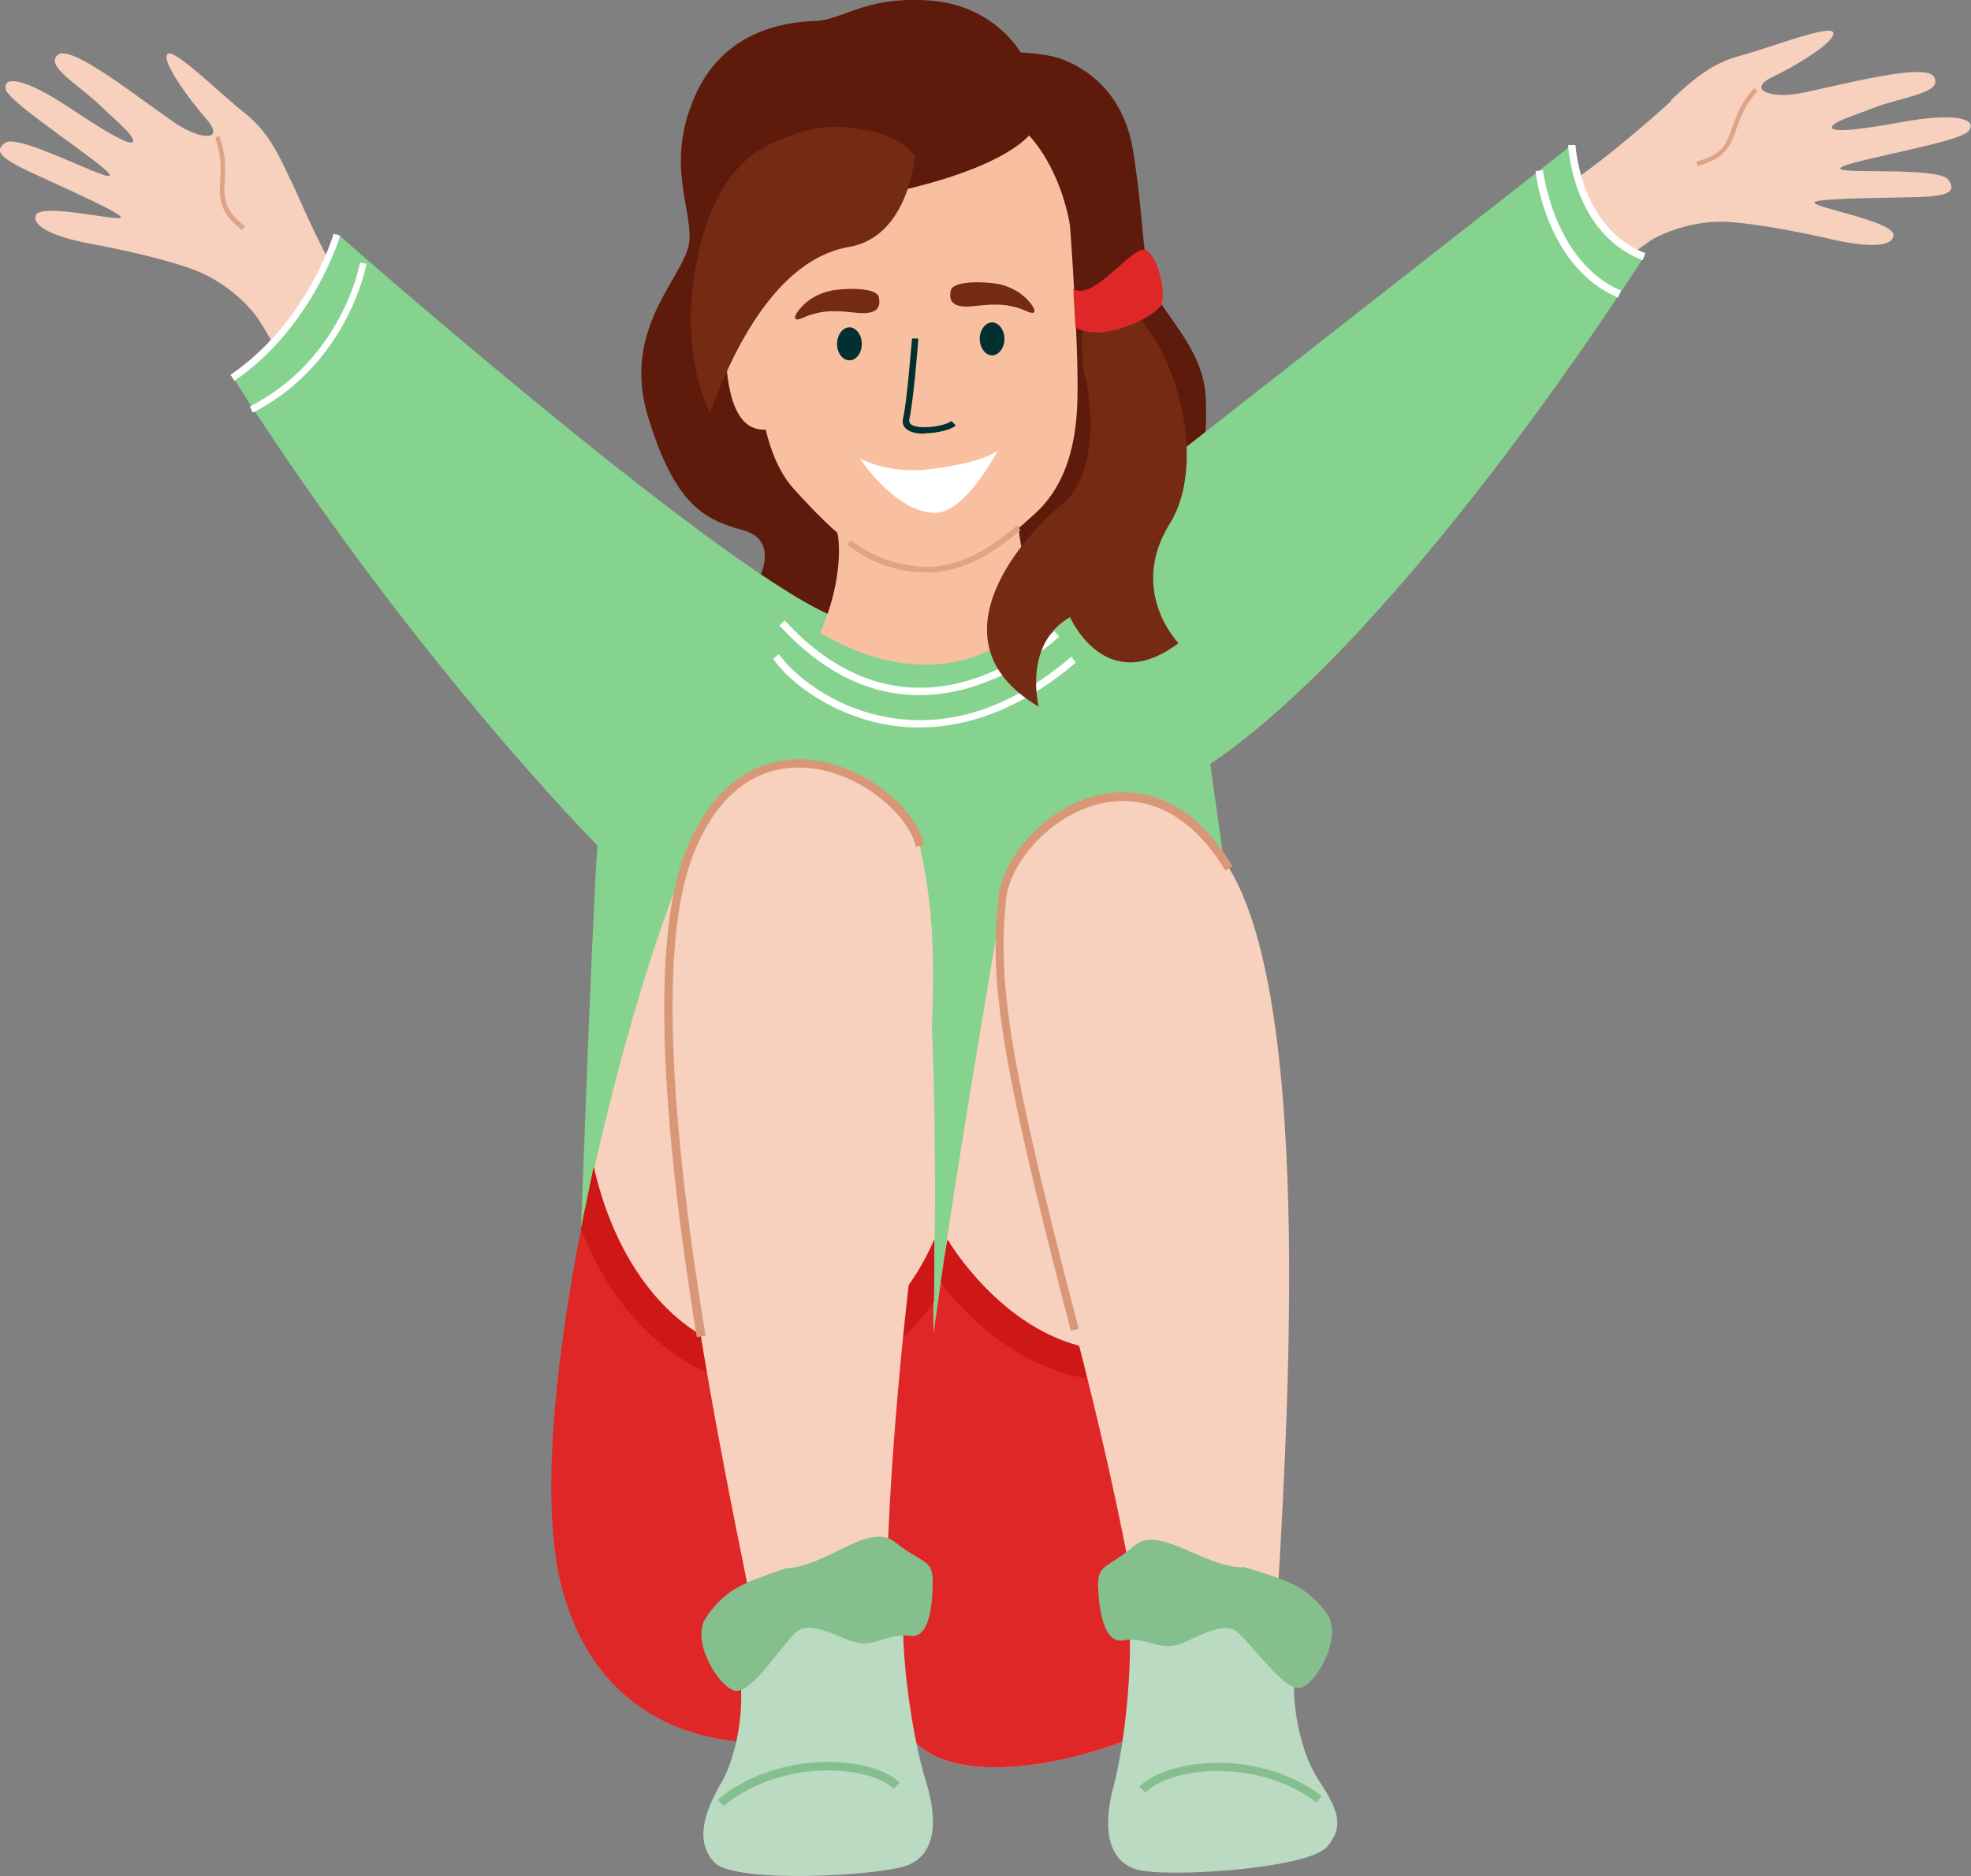 <?xml version="1.0" encoding="UTF-8"?> <svg xmlns="http://www.w3.org/2000/svg" id="_Слой_2" data-name="Слой 2" viewBox="0 0 47.8 45.51"><rect x="0" y="0" width="47.8" height="45.51" fill="#808080" stroke="none"/><defs><style> .cls-1 { fill: #ce1717; } .cls-2 { fill: #badac1; } .cls-3 { fill: #fff; } .cls-4 { fill: #f7d0be; } .cls-5 { fill: #023030; } .cls-6 { fill: #f8c0a0; } .cls-7 { fill: #86bf8e; } .cls-8 { fill: #752a13; } .cls-9 { fill: #85d38e; } .cls-10 { fill: #d89877; } .cls-11 { fill: #e02727; } .cls-12 { fill: #5e1b0b; } .cls-13 { fill: #dfa385; } </style></defs><g id="_Слой_1-2" data-name="Слой 1"><g id="Icon2"><g><g><path class="cls-12" d="M24.75,1.27S24.1.11,22.52.01c-1.59-.1-2.05.48-2.78.5-.73.03-2.21.24-2.9,1.85-.69,1.61-.07,2.64-.12,3.47-.05.83-1.67,2.07-1.01,4.26.66,2.19,1.4,2.52,2.31,2.77.91.25.37,1.21.37,1.21,0,0,2.43,2.47,6.69.81,4.26-1.66,4.21-4.07,4.16-5.24s-1.01-1.98-1.28-2.64c-.27-.67-.22-1.8-.49-3.39-.27-1.59-1.42-2.07-1.76-2.19s-.97-.15-.97-.15Z"></path><g><g><path class="cls-4" d="M40.53,2.45c-.57.52-1.53,1.34-2.27,1.86,0,0-.04.75,1.02,2.08.2-.16.47-.36.67-.5.04-.02.07-.05.1-.07.32-.19,1.03-.47,1.81-.44.78.04,2.08.31,2.54.42.46.11,1.46.29,1.52-.08.06-.36-2.06-.7-1.91-.82.15-.11,2.41-.1,2.73-.13.32-.03.75-.06.52-.4-.23-.35-2.79-.12-2.62-.3.17-.18,2.91-.61,3.11-.9.2-.28-.3-.45-1.62-.21-1.32.24-1.75.24-1.7.11.06-.12.4-.22,1.08-.48.68-.25,1.63-.34,1.39-.73-.24-.39-2.77.35-3.42.43-.65.07-1.07-.15-.48-.43.59-.28,1.53-.86,1.46-1.07-.07-.21-1.57.38-2.25.56-.68.18-1.12.55-1.69,1.08Z"></path><path class="cls-13" d="M41.17,4.03l-.03-.11c.64-.17.73-.43.87-.83.1-.28.21-.6.53-.95l.08.08c-.31.33-.41.64-.51.91-.14.4-.25.71-.95.9Z"></path></g><g><path class="cls-4" d="M7.06,4.38c.32.71.76,1.74,1.25,2.51,0,0,0,0,0,0h0c0,.06-.12.81-1.59,1.61-.13-.22-.3-.52-.43-.72-.02-.04-.05-.07-.07-.1-.22-.31-.77-.85-1.5-1.13-.73-.28-2.03-.55-2.49-.63-.46-.08-1.45-.32-1.37-.68.08-.36,2.16.18,2.07.02-.09-.16-2.18-1.06-2.47-1.22-.28-.16-.67-.35-.33-.58.34-.23,2.61,1.01,2.53.78-.08-.23-2.44-1.73-2.52-2.07-.08-.34.45-.29,1.57.46,1.12.75,1.52.92,1.52.79,0-.14-.28-.37-.81-.87-.53-.51-1.37-.97-1-1.23.37-.26,2.42,1.44,2.98,1.76.57.33,1.04.3.6-.2-.44-.5-1.09-1.4-.94-1.57.15-.16,1.3.98,1.86,1.42.55.43.82.96,1.14,1.67Z"></path><path class="cls-13" d="M5.87,5.58l.07-.09c-.52-.41-.51-.69-.49-1.11.02-.3.03-.63-.13-1.08l-.1.04c.15.43.14.75.12,1.04-.02.42-.04.76.53,1.2Z"></path></g><path class="cls-9" d="M29.35,18.53l1.7,12.13.15,2.11s-1.72.35-1.89.35h-9.73c-4.31.06-5.55-1.65-5.55-1.65,0,0,.34-9.55.46-10.96,0,0-4.51-4.54-8.85-11.37,0,0,1.9-1.52,2.54-3.47,0,0,8.93,7.86,11.89,9.22,2.96,1.36,7.13-2.82,7.13-2.82l10.94-8.57s.11,2.22,1.74,2.71c0,0-5.71,9.05-10.51,12.31Z"></path><g><path class="cls-3" d="M5.68,9.23l-.09-.14c1.86-1.26,2.5-3.4,2.5-3.42l.16.05s-.66,2.22-2.57,3.52Z"></path><path class="cls-3" d="M6.13,10.01l-.07-.15c2.24-1.14,2.67-3.46,2.67-3.49l.16.03s-.44,2.43-2.76,3.61Z"></path><path class="cls-3" d="M39.83,6.31c-1.7-.66-1.8-2.77-1.8-2.79h.18s.1,2.01,1.69,2.62l-.06.17Z"></path><path class="cls-3" d="M39.24,7.22c-1.73-.74-1.99-2.97-2-3.07l.18-.02s.26,2.22,1.89,2.92l-.07.17Z"></path><path class="cls-3" d="M24.33,17.2c-.87.38-1.75.52-2.62.41-1.37-.18-2.5-.97-2.96-1.63l.14-.11c.32.45,1.32,1.36,2.84,1.56,1.44.19,2.87-.32,4.25-1.5l.11.14c-.57.49-1.16.87-1.76,1.13Z"></path><path class="cls-3" d="M24.12,16.46c-.55.24-1.21.42-1.93.4-1.19-.03-2.29-.6-3.29-1.69l.13-.12c.96,1.05,2.03,1.6,3.17,1.63,1.9.06,3.36-1.35,3.37-1.37l.12.13s-.64.61-1.56,1.02Z"></path></g></g><g><path class="cls-4" d="M22.66,30.06c0,.42,0,.83-.01,1.22,0,.1,0,.2,0,.3,0,.26,0,.51,0,.74,0,.85-.02,1.58-.01,2.1.01,2.14.02,4.69-.74,6.24-.31.64-.76,1.1-1.38,1.31-2.15.7-5.91.47-6.9-3.56-.48-1.95-.16-5.26.49-8.6.03-.17.07-.34.1-.51.07-.33.14-.66.21-.99.68-3.05,1.58-5.97,2.35-7.72,0,0,.74-.75,1.5-1.22.76-.47,2.25-.61,3.49.74.85.93.94,5.94.91,9.95Z"></path><path class="cls-4" d="M29.46,40.94c-1.48,1.48-5.9,2.7-7.24,1.34-.21-.21-.31-.79-.34-1.62-.06-1.88.3-5.07.76-8.34.06-.4.11-.8.17-1.2.05-.35.1-.69.15-1.03h0c.54-3.58,1.13-6.91,1.35-8.3,0,0,.18-.9,1.08-1.69.9-.79,2.37-.38,3.12,1.17.59,1.22,1.21,5.92,1.48,10.43,0,.15.02.3.03.45,0,.14.01.27.02.41.2,4.02.1,7.7-.57,8.38Z"></path><path class="cls-11" d="M29.46,40.94c-1.48,1.48-5.9,2.7-7.24,1.34-.21-.21-.31-.79-.34-1.62-.31.64-.76,1.1-1.38,1.31-2.15.7-5.91.47-6.9-3.56-.48-1.95-.16-5.26.49-8.6.03-.17.07-.34.1-.51h0s1.85,3.95,4.25,3.91c2-.03,3.69-1.45,4.2-1.92,0,.1,0,.2,0,.3,0,.26,0,.51,0,.74.06-.4.11-.8.17-1.2,0,0,2.81,1.89,4.06,2.08.86.13,2.32-.59,3.14-1.05,0,.14.01.27.02.41.2,4.02.1,7.7-.57,8.38Z"></path><path class="cls-1" d="M22.66,30.06c0,.53,0,1.04-.01,1.52-.41.57-.89,1.04-1.44,1.38-.71.45-1.53.69-2.35.69-.2,0-.39-.01-.59-.04-1.13-.16-2.16-.77-2.99-1.75-.49-.58-.89-1.27-1.19-2.05.1-.5.2-1.01.31-1.51.57,2.53,2.09,4.31,3.97,4.58,1.42.2,3.26-.45,4.29-2.82Z"></path><path class="cls-1" d="M30.03,32.56c-.98.63-1.97.94-2.93.94-.3,0-.6-.03-.89-.09-1.64-.34-2.8-1.52-3.4-2.29.05-.35.1-.69.16-1.03h.02s0-.01,0-.01c.02.04,1.29,2.18,3.38,2.61,1.16.24,2.38-.1,3.62-.99.02.29.03.58.05.86Z"></path></g><g><path class="cls-4" d="M18.23,38.95c-.87-4.32-3.05-14.65-1.47-18.37,1.58-3.72,5.23-1.55,5.55-.05.44,2.02.49,3.94-.27,10.61-.57,5.01-.54,7.82-.54,7.82,0,0,.11,2.24-1.25,2.24s-2.01-2.24-2.01-2.24Z"></path><path class="cls-10" d="M16.9,32.44c-.97-5.96-1.05-9.96-.23-11.9.85-2,2.22-2.18,2.97-2.11,1.36.13,2.59,1.2,2.77,2.07l-.2.04c-.17-.78-1.34-1.79-2.59-1.91-.84-.08-2.01.2-2.76,1.98-.81,1.9-.72,5.86.25,11.79l-.2.03Z"></path><path class="cls-2" d="M21.91,39.28c-.05.94.22,2.89.54,3.91.32,1.03.22,1.8-.45,2.06-.66.25-4.16.45-4.67-.07-.5-.52-.23-1.26.16-1.93.39-.67.57-1.84.45-2.61-.13-.78.33-1.88,1.47-2.13,1.13-.25,2.16.02,2.35.32.2.31.14.45.14.45Z"></path><path class="cls-7" d="M19.09,38.04c.97-.05,1.99-1.14,2.62-.63.63.51.91.4.91.94,0,.54-.07,1.41-.55,1.33-.48-.07-.81.23-1.21.18-.4-.05-1.19-.6-1.55-.27-.36.32-1.09,1.51-1.49,1.42-.39-.09-1.08-1.21-.7-1.77.38-.56.75-.76,1.22-.94.47-.18.75-.27.75-.27Z"></path><path class="cls-7" d="M17.54,43.81l-.13-.16c.67-.55,1.56-.87,2.5-.91.81-.03,1.56.16,1.91.5l-.14.15c-.59-.56-2.69-.76-4.14.42Z"></path></g><g><path class="cls-4" d="M30.94,39.45c.26-4.4.96-14.94-1.13-18.39-2.08-3.46-5.39-.79-5.5.73-.15,2.06.07,3.97,1.76,10.46,1.27,4.88,1.64,7.66,1.64,7.66,0,0,.21,2.23,1.55,2.04,1.35-.19,1.68-2.5,1.68-2.5Z"></path><path class="cls-10" d="M25.97,32.28c-1.74-6.68-1.97-8.48-1.76-10.5.1-.96,1.11-2.2,2.45-2.5.72-.16,2.1-.16,3.23,1.73l-.17.11c-.79-1.31-1.86-1.89-3.02-1.63-1.24.28-2.21,1.45-2.3,2.32-.2,1.99.02,3.77,1.76,10.42l-.2.05Z"></path><path class="cls-2" d="M27.38,39.38c.09.93-.09,2.89-.37,3.93-.28,1.04-.14,1.81.53,2.03.67.22,4.16,0,4.64-.54.48-.54.2-1-.22-1.65-.42-.65-.65-1.81-.56-2.59.09-.78-.41-1.86-1.56-2.06s-2.15.11-2.34.42c-.18.31-.12.46-.12.46Z"></path><path class="cls-7" d="M30.14,38.02c-.97-.01-2.04-1.05-2.64-.52-.61.53-.89.43-.87.98.02.54.13,1.4.61,1.31.48-.09.82.2,1.22.13.4-.07,1.17-.65,1.54-.34.37.31,1.16,1.47,1.55,1.36.39-.11,1.02-1.25.63-1.8-.4-.54-.78-.72-1.26-.89-.47-.16-.76-.24-.76-.24Z"></path><path class="cls-7" d="M31.93,43.72c-1.49-1.12-3.59-.83-4.15-.24l-.15-.14c.34-.35,1.08-.57,1.88-.58h.02c.94,0,1.83.28,2.52.8l-.12.16Z"></path></g></g><g><path class="cls-6" d="M20.31,12.92c.11.59-.03,1.58-.42,2.42,0,0,2.99,2.06,5.32-.5,0,0-.38-.9-.51-2.04-.13-1.14-4.4.13-4.4.13Z"></path><path class="cls-6" d="M18.28,6.95c.09,1.25-.08,3.76.98,4.92,1.06,1.16,1.78,1.83,3.02,1.93,1.23.1,2.19-.77,2.82-1.34.63-.57,1.01-1.47,1.03-2.81.03-1.34-.18-4.17-.18-4.17,0,0-.38-2.83-2.69-3.06s-3.71.33-4.47,1.7c-.56,1-.55,2.11-.5,2.83Z"></path><path class="cls-13" d="M22.48,13.88c-.07,0-.14,0-.21,0-.65-.05-1.18-.26-1.72-.66l.08-.12c.52.39,1.03.58,1.65.64.98.08,1.79-.48,2.38-.99l.09.11c-.57.48-1.33,1.03-2.28,1.03Z"></path><path class="cls-12" d="M18.38,3c.75-1.11,5.77-2.14,6.71-.69.93,1.45-3.38,2.45-4.39,2.49-1.02.04-2.31-1.8-2.31-1.8Z"></path><path class="cls-6" d="M18.41,7.67s-.83-.39-.82.57c.01.96.13,2.24.99,2.18.85-.06-.17-2.75-.17-2.75Z"></path><path class="cls-5" d="M22.43,10.52c-.16,0-.3-.02-.4-.08-.11-.06-.16-.17-.13-.29.1-.4.21-1.92.22-1.94h.15c0,.08-.12,1.56-.22,1.97,0,.04,0,.08.05.12.23.14.87.02.97-.09l.11.11c-.1.1-.45.19-.76.19Z"></path><path class="cls-3" d="M20.85,11.12s.7.39,1.71.26c1.01-.13,1.46-.31,1.64-.46,0,0-.78,1.53-1.53,1.52-.96-.01-1.81-1.31-1.81-1.31Z"></path><path class="cls-5" d="M20.9,8.34c0,.22-.13.4-.3.4s-.3-.18-.3-.4.14-.4.3-.4.3.18.3.4Z"></path><path class="cls-5" d="M24.36,8.22c0,.22-.14.4-.3.4s-.3-.18-.3-.4.14-.4.3-.4.3.18.3.4Z"></path><path class="cls-8" d="M20.29,7.03c.39-.05.97-.03,1.02.17.05.21.01.44-.51.39-.41-.04-.82-.11-1.33.12-.4.18-.09-.31.28-.51.18-.1.4-.16.54-.17Z"></path><path class="cls-8" d="M24.08,6.87c-.39-.05-.97-.03-1.02.17-.05.21-.01.44.51.39.41-.04.82-.11,1.33.12.4.18.09-.31-.28-.51-.18-.1-.4-.16-.54-.17Z"></path><path class="cls-8" d="M22.19,3.77s-.14,1.97-1.6,2.22c-1.46.25-2.58,1.85-3.37,4.02,0,0-.73-1.29-.36-3.47.38-2.23,1.35-2.87,2.05-3.15.7-.28,1.2-.43,2.26-.2.69.15,1.01.58,1.01.58Z"></path><path class="cls-8" d="M26.33,9.14c.25,1.33.1,2.57-.61,3.13-.7.55-3.31,3.23-.53,4.87,0,0-.39-1.51.76-2.17,0,0,.86,1.97,2.63.63,0,0-1.23-1.26-.21-2.9,1.02-1.64-.04-4.8-1.2-5.32-1.16-.52-.95,1.28-.86,1.76Z"></path></g><path class="cls-11" d="M26.04,7.01c.47.3,1.41-1.03,1.72-.95.31.08.52,1.03.41,1.32-.12.29-1.44.96-2.09.56l-.05-.93Z"></path></g></g></g></svg> 